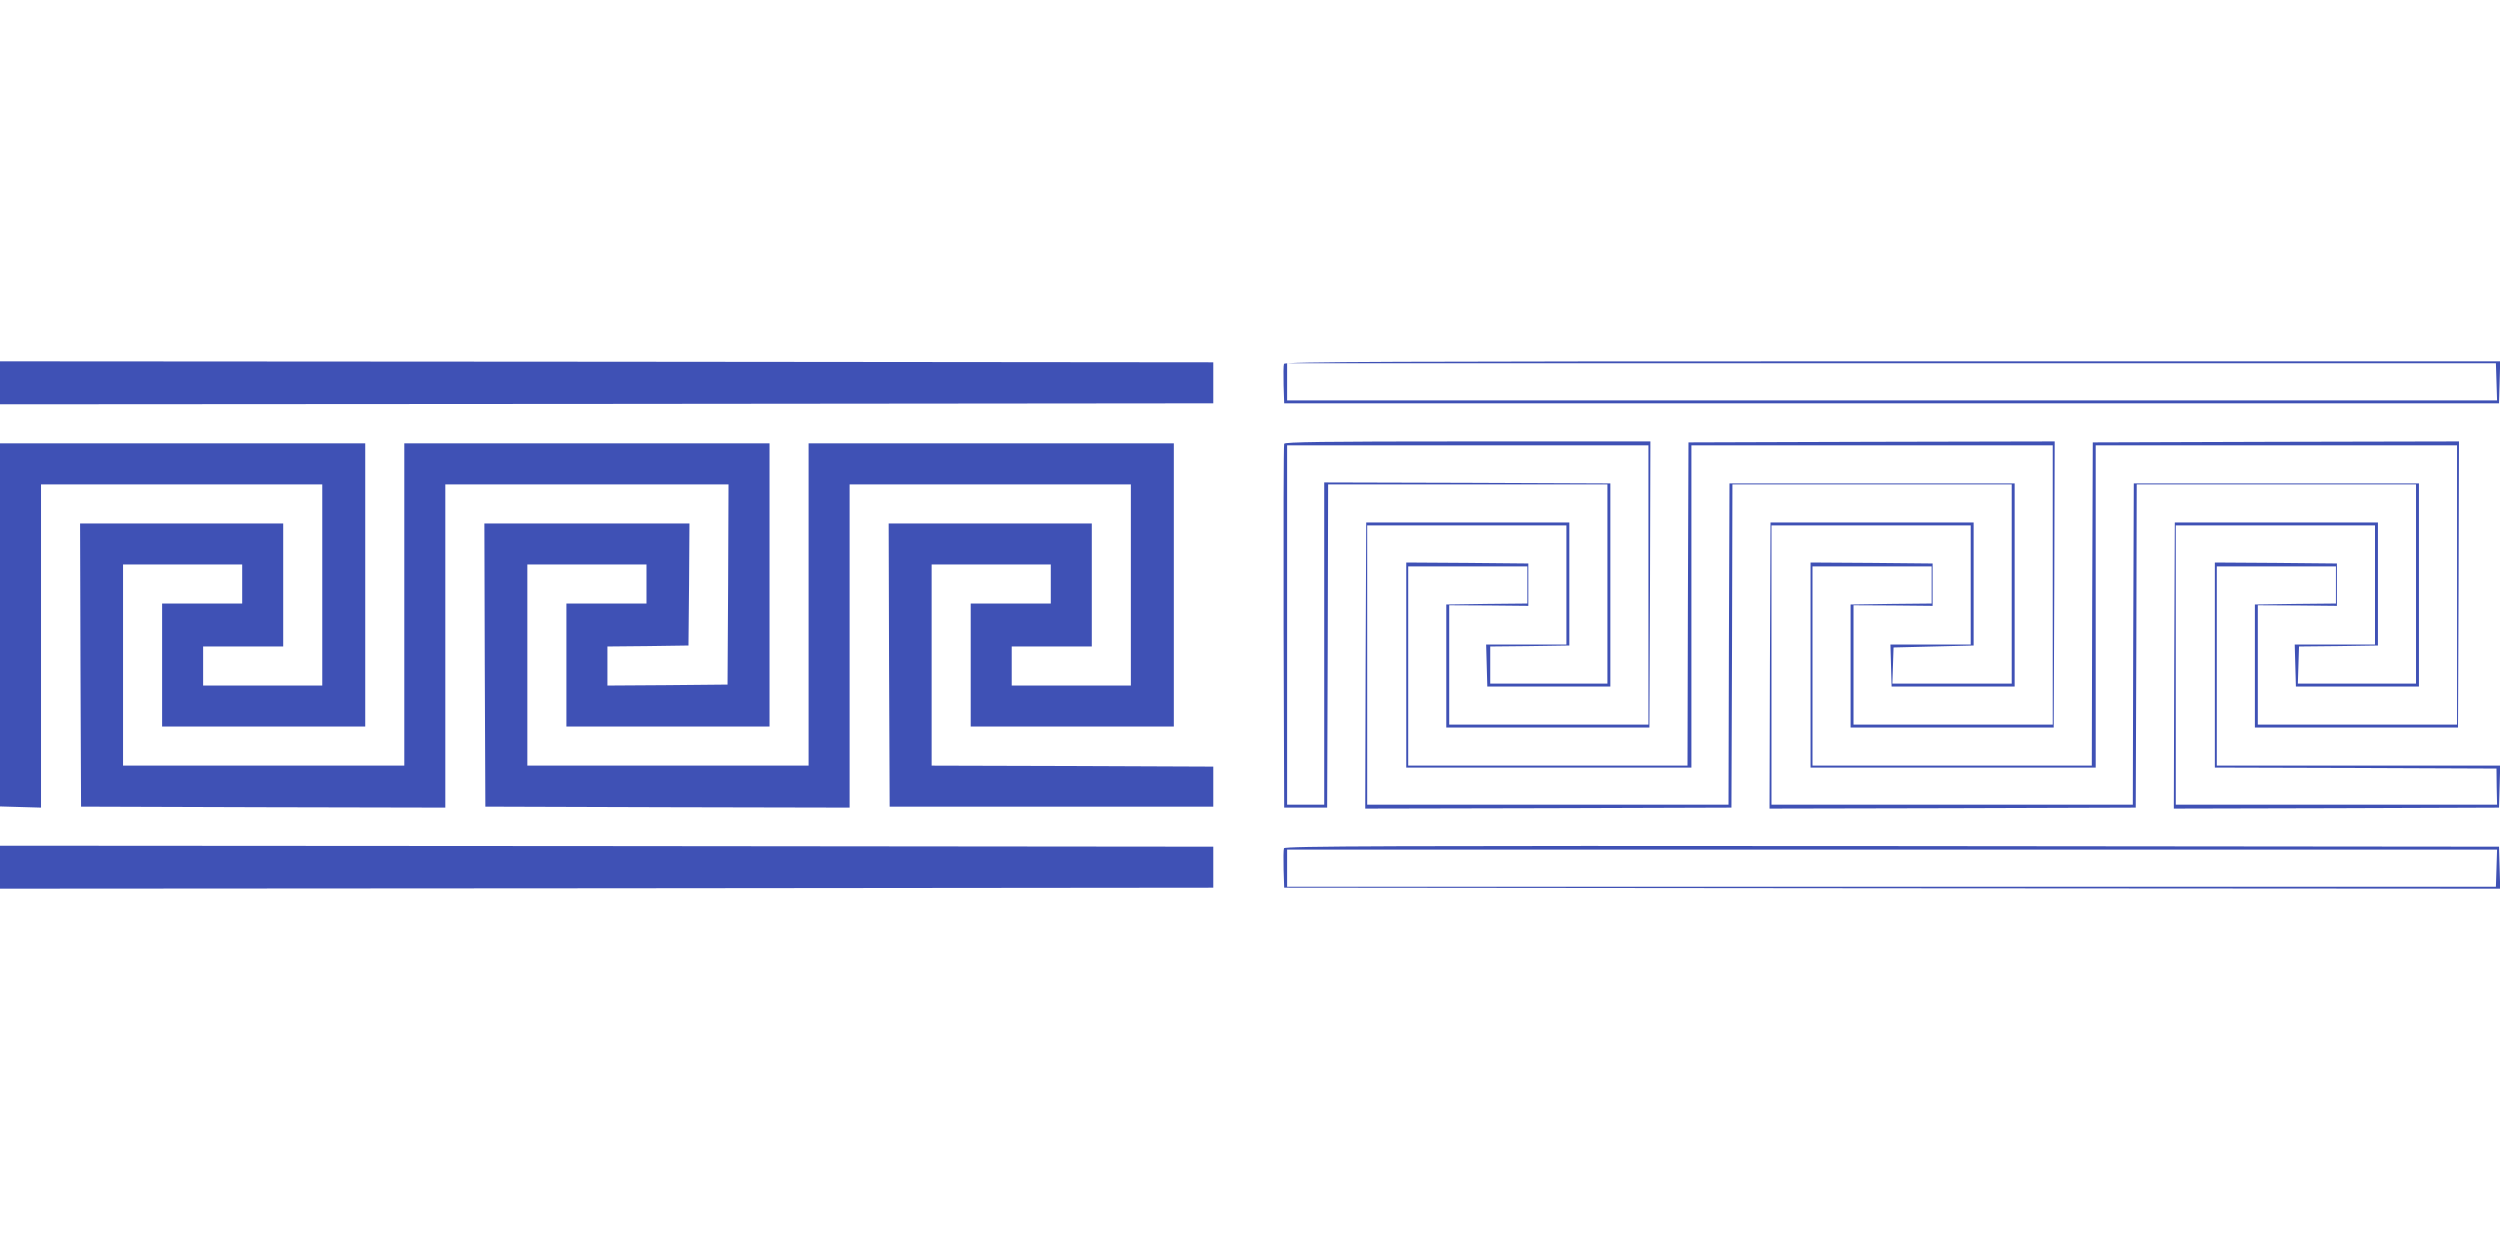 <?xml version="1.0" standalone="no"?>
<!DOCTYPE svg PUBLIC "-//W3C//DTD SVG 20010904//EN"
 "http://www.w3.org/TR/2001/REC-SVG-20010904/DTD/svg10.dtd">
<svg version="1.0" xmlns="http://www.w3.org/2000/svg"
 width="1280pt" height="640pt" viewBox="0 0 1280 640"
 preserveAspectRatio="xMidYMid meet">
<g transform="translate(0,640) scale(0.1,-0.1)"
fill="#3f51b5" stroke="none">
<path d="M0 4440 l0 -110 3106 2 3106 3 0 105 0 105 -3106 3 -3106 2 0 -110z"/>
<path d="M6574 4537 c-3 -8 -3 -56 -2 -108 l3 -94 3110 0 3110 0 3 108 3 107
-3111 0 c-2573 0 -3112 -2 -3116 -13z m6208 -92 l3 -95 -3097 0 -3098 0 0 95
0 95 3094 0 3095 0 3 -95z"/>
<path d="M6575 4128 c-3 -7 -4 -429 -3 -938 l3 -925 110 0 110 0 3 828 2 827
715 0 715 0 0 -510 0 -510 -300 0 -300 0 0 95 0 95 203 2 202 3 0 315 0 315
-520 0 -520 0 -3 -733 -2 -732 937 2 938 3 3 828 2 827 715 0 715 0 0 -510 0
-510 -305 0 -306 0 3 93 3 92 205 5 205 5 0 315 0 315 -520 0 -520 0 -3 -733
-2 -732 937 2 938 3 3 828 2 827 715 0 715 0 0 -510 0 -510 -302 0 -303 0 3
95 3 95 202 2 202 3 0 315 0 315 -520 0 -520 0 -3 -733 -2 -732 832 2 833 3 3
108 3 107 -726 0 -725 0 0 510 0 510 305 0 305 0 0 -95 0 -95 -207 -2 -208 -3
0 -315 0 -315 520 0 520 0 3 733 2 732 -937 -2 -938 -3 -3 -827 -2 -828 -715
0 -715 0 0 510 0 510 305 0 305 0 0 -95 0 -95 -207 -2 -208 -3 0 -315 0 -315
520 0 520 0 3 733 2 732 -937 -2 -938 -3 -3 -827 -2 -828 -715 0 -715 0 0 510
0 510 305 0 305 0 0 -95 0 -95 -207 -2 -208 -3 0 -315 0 -315 520 0 520 0 3
733 2 732 -935 0 c-739 0 -937 -3 -940 -12z m1865 -723 l0 -715 -510 0 -510 0
0 305 0 306 203 -1 202 -2 0 109 0 108 -312 3 -313 2 0 -525 0 -525 730 0 730
0 0 825 0 825 925 0 925 0 0 -715 0 -715 -510 0 -510 0 0 305 0 306 203 -1
202 -2 0 109 0 108 -312 3 -313 2 0 -525 0 -525 730 0 730 0 0 825 0 825 925
0 925 0 0 -715 0 -715 -510 0 -510 0 0 305 0 306 203 -1 202 -2 0 109 0 108
-312 3 -313 2 0 -525 0 -525 721 -2 721 -3 1 -93 2 -92 -822 0 -823 0 0 715 0
715 510 0 510 0 0 -305 0 -305 -205 0 -206 0 3 -107 3 -108 315 0 315 0 0 520
0 520 -730 0 -730 0 -3 -822 -2 -823 -925 0 -925 0 0 715 0 715 510 0 510 0 0
-305 0 -305 -205 0 -206 0 3 -107 3 -108 315 0 315 0 0 520 0 520 -730 0 -730
0 -3 -822 -2 -823 -925 0 -925 0 0 715 0 715 510 0 510 0 0 -305 0 -305 -205
0 -206 0 3 -107 3 -108 315 0 315 0 0 520 0 520 -732 3 -733 2 0 -825 0 -825
-95 0 -95 0 0 920 0 920 925 0 925 0 0 -715z"/>
<path d="M0 3201 l0 -930 105 -3 105 -3 0 828 0 827 720 0 720 0 0 -515 0
-515 -305 0 -305 0 0 100 0 100 205 0 205 0 0 315 0 315 -520 0 -520 0 2 -725
3 -725 933 -3 932 -2 0 828 0 827 725 0 725 0 -2 -512 -3 -513 -307 -3 -308
-2 0 100 0 100 208 2 207 3 3 313 2 312 -525 0 -525 0 2 -725 3 -725 933 -3
932 -2 0 828 0 827 720 0 720 0 0 -515 0 -515 -305 0 -305 0 0 100 0 100 205
0 205 0 0 315 0 315 -520 0 -520 0 2 -725 3 -725 828 0 829 0 0 102 0 103
-721 3 -721 2 0 515 0 515 305 0 305 0 0 -100 0 -100 -205 0 -205 0 0 -315 0
-315 520 0 520 0 0 725 0 725 -935 0 -935 0 0 -825 0 -825 -720 0 -720 0 0
515 0 515 305 0 305 0 0 -100 0 -100 -205 0 -205 0 0 -315 0 -315 520 0 520 0
0 725 0 725 -935 0 -935 0 0 -825 0 -825 -720 0 -720 0 0 515 0 515 305 0 305
0 0 -100 0 -100 -205 0 -205 0 0 -315 0 -315 520 0 520 0 0 725 0 725 -935 0
-935 0 0 -929z"/>
<path d="M0 1960 l0 -110 3106 2 3106 3 0 105 0 105 -3106 3 -3106 2 0 -110z"/>
<path d="M6574 2057 c-3 -8 -3 -56 -2 -108 l3 -94 3113 -3 3113 -2 -3 107 -3
108 -3108 3 c-2574 2 -3108 0 -3113 -11z m6208 -102 l-3 -95 -3095 0 -3094 0
0 95 0 95 3098 0 3097 0 -3 -95z"/>
</g>
</svg>
